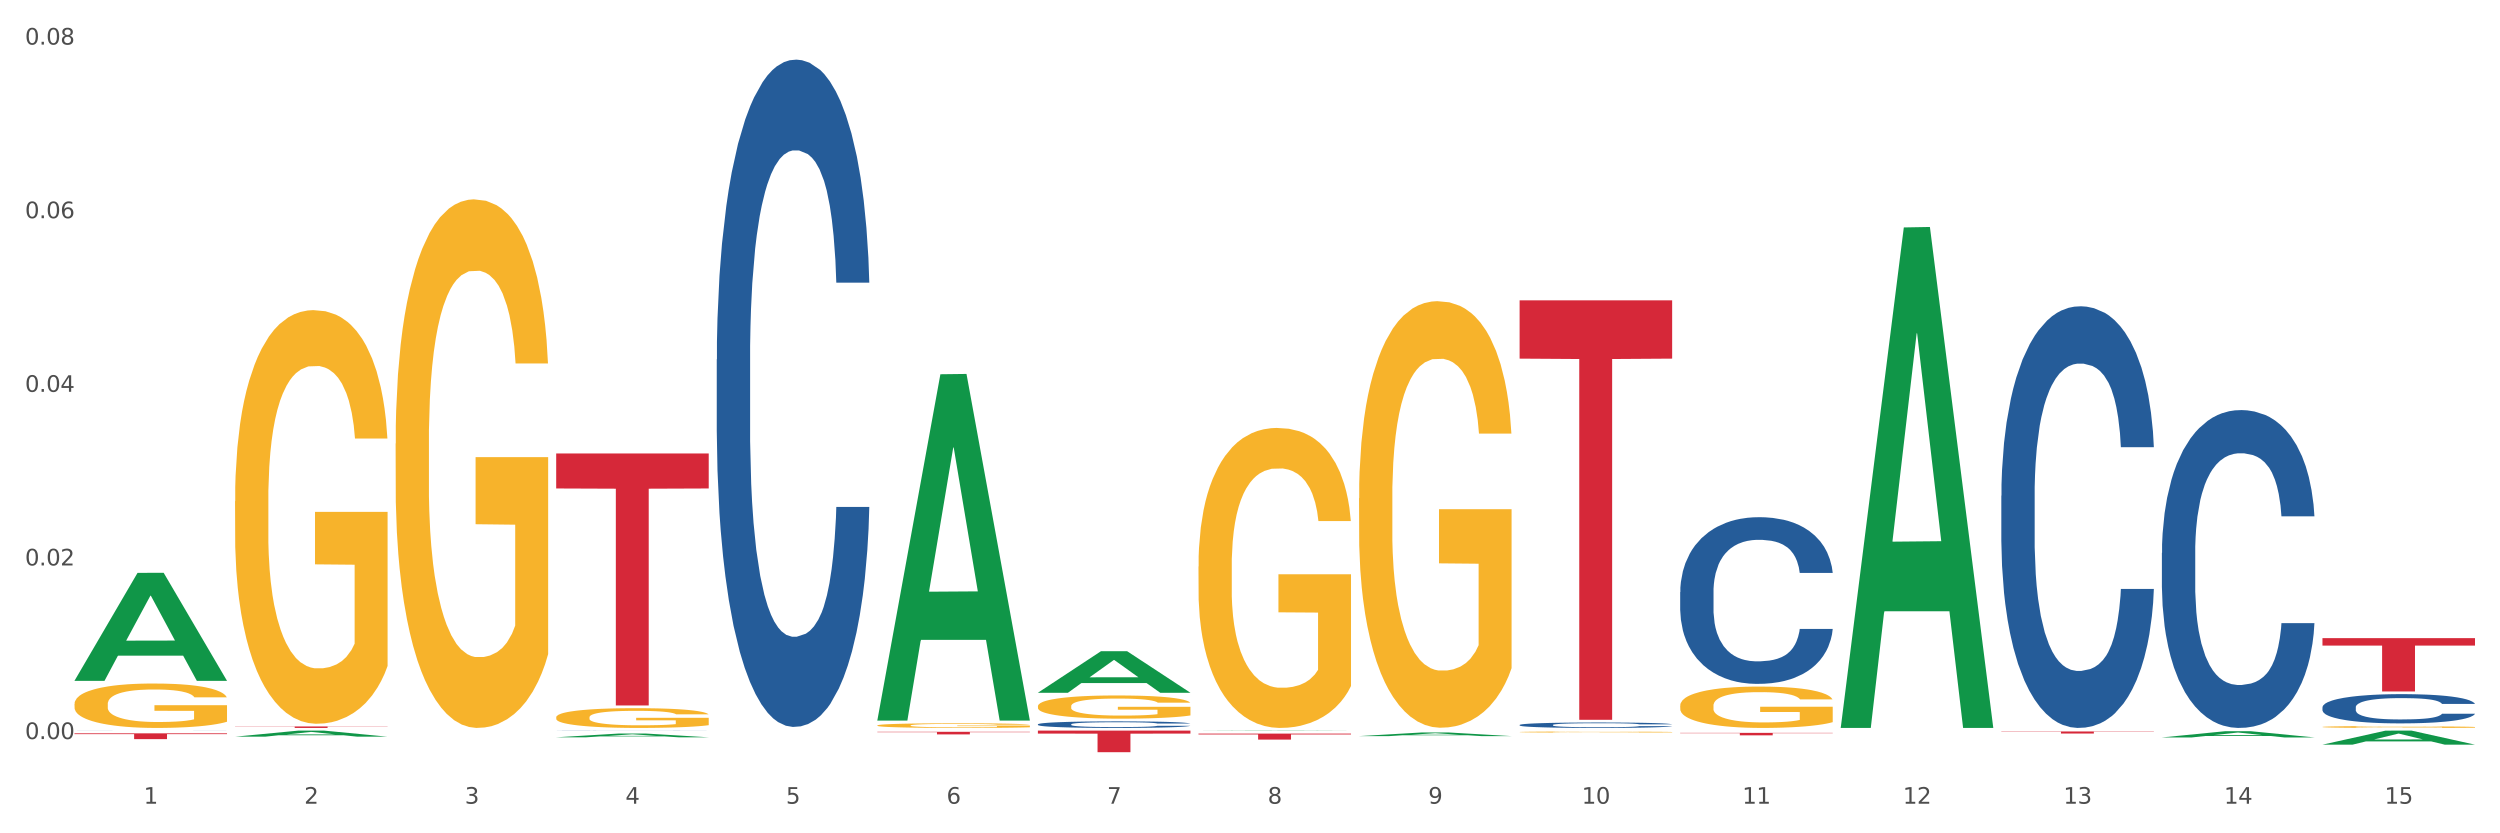 <?xml version="1.0" encoding="utf-8" standalone="no"?>
<!DOCTYPE svg PUBLIC "-//W3C//DTD SVG 1.1//EN"
  "http://www.w3.org/Graphics/SVG/1.1/DTD/svg11.dtd">
<svg xmlns:xlink="http://www.w3.org/1999/xlink" width="1080pt" height="360pt" viewBox="0 0 1080 360" xmlns="http://www.w3.org/2000/svg" version="1.1">
 <rect x="0" y="0" width="1080" height="360" fill="#333333" stroke="none"/>
 <defs>
  <style type="text/css">*{stroke-linejoin: round; stroke-linecap: butt}</style>
 </defs>
 <g id="figure_1">
  <g id="patch_1">
   <path d="M 0 360 
L 1080 360 
L 1080 0 
L 0 0 
z
" style="fill: #ffffff; stroke: #ffffff; stroke-linejoin: miter"/>
  </g>
  <g id="axes_1">
   <g id="matplotlib.axis_1">
    <g id="xtick_1">
     <g id="text_1">
      <!-- 1 -->
      <g style="fill: #4d4d4d" transform="translate(62.07 347.204) scale(0.096 -0.096)">
       <defs>
        <path id="DejaVuSans-31" d="M 794 531 
L 1825 531 
L 1825 4091 
L 703 3866 
L 703 4441 
L 1819 4666 
L 2450 4666 
L 2450 531 
L 3481 531 
L 3481 0 
L 794 0 
L 794 531 
z
" transform="scale(0.016)"/>
       </defs>
       <use xlink:href="#DejaVuSans-31"/>
      </g>
     </g>
    </g>
    <g id="xtick_2">
     <g id="text_2">
      <!-- 2 -->
      <g style="fill: #4d4d4d" transform="translate(131.436 347.204) scale(0.096 -0.096)">
       <defs>
        <path id="DejaVuSans-32" d="M 1228 531 
L 3431 531 
L 3431 0 
L 469 0 
L 469 531 
Q 828 903 1448 1529 
Q 2069 2156 2228 2338 
Q 2531 2678 2651 2914 
Q 2772 3150 2772 3378 
Q 2772 3750 2511 3984 
Q 2250 4219 1831 4219 
Q 1534 4219 1204 4116 
Q 875 4013 500 3803 
L 500 4441 
Q 881 4594 1212 4672 
Q 1544 4750 1819 4750 
Q 2544 4750 2975 4387 
Q 3406 4025 3406 3419 
Q 3406 3131 3298 2873 
Q 3191 2616 2906 2266 
Q 2828 2175 2409 1742 
Q 1991 1309 1228 531 
z
" transform="scale(0.016)"/>
       </defs>
       <use xlink:href="#DejaVuSans-32"/>
      </g>
     </g>
    </g>
    <g id="xtick_3">
     <g id="text_3">
      <!-- 3 -->
      <g style="fill: #4d4d4d" transform="translate(200.802 347.204) scale(0.096 -0.096)">
       <defs>
        <path id="DejaVuSans-33" d="M 2597 2516 
Q 3050 2419 3304 2112 
Q 3559 1806 3559 1356 
Q 3559 666 3084 287 
Q 2609 -91 1734 -91 
Q 1441 -91 1130 -33 
Q 819 25 488 141 
L 488 750 
Q 750 597 1062 519 
Q 1375 441 1716 441 
Q 2309 441 2620 675 
Q 2931 909 2931 1356 
Q 2931 1769 2642 2001 
Q 2353 2234 1838 2234 
L 1294 2234 
L 1294 2753 
L 1863 2753 
Q 2328 2753 2575 2939 
Q 2822 3125 2822 3475 
Q 2822 3834 2567 4026 
Q 2313 4219 1838 4219 
Q 1578 4219 1281 4162 
Q 984 4106 628 3988 
L 628 4550 
Q 988 4650 1302 4700 
Q 1616 4750 1894 4750 
Q 2613 4750 3031 4423 
Q 3450 4097 3450 3541 
Q 3450 3153 3228 2886 
Q 3006 2619 2597 2516 
z
" transform="scale(0.016)"/>
       </defs>
       <use xlink:href="#DejaVuSans-33"/>
      </g>
     </g>
    </g>
    <g id="xtick_4">
     <g id="text_4">
      <!-- 4 -->
      <g style="fill: #4d4d4d" transform="translate(270.169 347.204) scale(0.096 -0.096)">
       <defs>
        <path id="DejaVuSans-34" d="M 2419 4116 
L 825 1625 
L 2419 1625 
L 2419 4116 
z
M 2253 4666 
L 3047 4666 
L 3047 1625 
L 3713 1625 
L 3713 1100 
L 3047 1100 
L 3047 0 
L 2419 0 
L 2419 1100 
L 313 1100 
L 313 1709 
L 2253 4666 
z
" transform="scale(0.016)"/>
       </defs>
       <use xlink:href="#DejaVuSans-34"/>
      </g>
     </g>
    </g>
    <g id="xtick_5">
     <g id="text_5">
      <!-- 5 -->
      <g style="fill: #4d4d4d" transform="translate(339.535 347.204) scale(0.096 -0.096)">
       <defs>
        <path id="DejaVuSans-35" d="M 691 4666 
L 3169 4666 
L 3169 4134 
L 1269 4134 
L 1269 2991 
Q 1406 3038 1543 3061 
Q 1681 3084 1819 3084 
Q 2600 3084 3056 2656 
Q 3513 2228 3513 1497 
Q 3513 744 3044 326 
Q 2575 -91 1722 -91 
Q 1428 -91 1123 -41 
Q 819 9 494 109 
L 494 744 
Q 775 591 1075 516 
Q 1375 441 1709 441 
Q 2250 441 2565 725 
Q 2881 1009 2881 1497 
Q 2881 1984 2565 2268 
Q 2250 2553 1709 2553 
Q 1456 2553 1204 2497 
Q 953 2441 691 2322 
L 691 4666 
z
" transform="scale(0.016)"/>
       </defs>
       <use xlink:href="#DejaVuSans-35"/>
      </g>
     </g>
    </g>
    <g id="xtick_6">
     <g id="text_6">
      <!-- 6 -->
      <g style="fill: #4d4d4d" transform="translate(408.901 347.204) scale(0.096 -0.096)">
       <defs>
        <path id="DejaVuSans-36" d="M 2113 2584 
Q 1688 2584 1439 2293 
Q 1191 2003 1191 1497 
Q 1191 994 1439 701 
Q 1688 409 2113 409 
Q 2538 409 2786 701 
Q 3034 994 3034 1497 
Q 3034 2003 2786 2293 
Q 2538 2584 2113 2584 
z
M 3366 4563 
L 3366 3988 
Q 3128 4100 2886 4159 
Q 2644 4219 2406 4219 
Q 1781 4219 1451 3797 
Q 1122 3375 1075 2522 
Q 1259 2794 1537 2939 
Q 1816 3084 2150 3084 
Q 2853 3084 3261 2657 
Q 3669 2231 3669 1497 
Q 3669 778 3244 343 
Q 2819 -91 2113 -91 
Q 1303 -91 875 529 
Q 447 1150 447 2328 
Q 447 3434 972 4092 
Q 1497 4750 2381 4750 
Q 2619 4750 2861 4703 
Q 3103 4656 3366 4563 
z
" transform="scale(0.016)"/>
       </defs>
       <use xlink:href="#DejaVuSans-36"/>
      </g>
     </g>
    </g>
    <g id="xtick_7">
     <g id="text_7">
      <!-- 7 -->
      <g style="fill: #4d4d4d" transform="translate(478.267 347.204) scale(0.096 -0.096)">
       <defs>
        <path id="DejaVuSans-37" d="M 525 4666 
L 3525 4666 
L 3525 4397 
L 1831 0 
L 1172 0 
L 2766 4134 
L 525 4134 
L 525 4666 
z
" transform="scale(0.016)"/>
       </defs>
       <use xlink:href="#DejaVuSans-37"/>
      </g>
     </g>
    </g>
    <g id="xtick_8">
     <g id="text_8">
      <!-- 8 -->
      <g style="fill: #4d4d4d" transform="translate(547.634 347.204) scale(0.096 -0.096)">
       <defs>
        <path id="DejaVuSans-38" d="M 2034 2216 
Q 1584 2216 1326 1975 
Q 1069 1734 1069 1313 
Q 1069 891 1326 650 
Q 1584 409 2034 409 
Q 2484 409 2743 651 
Q 3003 894 3003 1313 
Q 3003 1734 2745 1975 
Q 2488 2216 2034 2216 
z
M 1403 2484 
Q 997 2584 770 2862 
Q 544 3141 544 3541 
Q 544 4100 942 4425 
Q 1341 4750 2034 4750 
Q 2731 4750 3128 4425 
Q 3525 4100 3525 3541 
Q 3525 3141 3298 2862 
Q 3072 2584 2669 2484 
Q 3125 2378 3379 2068 
Q 3634 1759 3634 1313 
Q 3634 634 3220 271 
Q 2806 -91 2034 -91 
Q 1263 -91 848 271 
Q 434 634 434 1313 
Q 434 1759 690 2068 
Q 947 2378 1403 2484 
z
M 1172 3481 
Q 1172 3119 1398 2916 
Q 1625 2713 2034 2713 
Q 2441 2713 2670 2916 
Q 2900 3119 2900 3481 
Q 2900 3844 2670 4047 
Q 2441 4250 2034 4250 
Q 1625 4250 1398 4047 
Q 1172 3844 1172 3481 
z
" transform="scale(0.016)"/>
       </defs>
       <use xlink:href="#DejaVuSans-38"/>
      </g>
     </g>
    </g>
    <g id="xtick_9">
     <g id="text_9">
      <!-- 9 -->
      <g style="fill: #4d4d4d" transform="translate(617 347.204) scale(0.096 -0.096)">
       <defs>
        <path id="DejaVuSans-39" d="M 703 97 
L 703 672 
Q 941 559 1184 500 
Q 1428 441 1663 441 
Q 2288 441 2617 861 
Q 2947 1281 2994 2138 
Q 2813 1869 2534 1725 
Q 2256 1581 1919 1581 
Q 1219 1581 811 2004 
Q 403 2428 403 3163 
Q 403 3881 828 4315 
Q 1253 4750 1959 4750 
Q 2769 4750 3195 4129 
Q 3622 3509 3622 2328 
Q 3622 1225 3098 567 
Q 2575 -91 1691 -91 
Q 1453 -91 1209 -44 
Q 966 3 703 97 
z
M 1959 2075 
Q 2384 2075 2632 2365 
Q 2881 2656 2881 3163 
Q 2881 3666 2632 3958 
Q 2384 4250 1959 4250 
Q 1534 4250 1286 3958 
Q 1038 3666 1038 3163 
Q 1038 2656 1286 2365 
Q 1534 2075 1959 2075 
z
" transform="scale(0.016)"/>
       </defs>
       <use xlink:href="#DejaVuSans-39"/>
      </g>
     </g>
    </g>
    <g id="xtick_10">
     <g id="text_10">
      <!-- 10 -->
      <g style="fill: #4d4d4d" transform="translate(683.312 347.204) scale(0.096 -0.096)">
       <defs>
        <path id="DejaVuSans-30" d="M 2034 4250 
Q 1547 4250 1301 3770 
Q 1056 3291 1056 2328 
Q 1056 1369 1301 889 
Q 1547 409 2034 409 
Q 2525 409 2770 889 
Q 3016 1369 3016 2328 
Q 3016 3291 2770 3770 
Q 2525 4250 2034 4250 
z
M 2034 4750 
Q 2819 4750 3233 4129 
Q 3647 3509 3647 2328 
Q 3647 1150 3233 529 
Q 2819 -91 2034 -91 
Q 1250 -91 836 529 
Q 422 1150 422 2328 
Q 422 3509 836 4129 
Q 1250 4750 2034 4750 
z
" transform="scale(0.016)"/>
       </defs>
       <use xlink:href="#DejaVuSans-31"/>
       <use xlink:href="#DejaVuSans-30" transform="translate(63.623 0)"/>
      </g>
     </g>
    </g>
    <g id="xtick_11">
     <g id="text_11">
      <!-- 11 -->
      <g style="fill: #4d4d4d" transform="translate(752.678 347.204) scale(0.096 -0.096)">
       <use xlink:href="#DejaVuSans-31"/>
       <use xlink:href="#DejaVuSans-31" transform="translate(63.623 0)"/>
      </g>
     </g>
    </g>
    <g id="xtick_12">
     <g id="text_12">
      <!-- 12 -->
      <g style="fill: #4d4d4d" transform="translate(822.044 347.204) scale(0.096 -0.096)">
       <use xlink:href="#DejaVuSans-31"/>
       <use xlink:href="#DejaVuSans-32" transform="translate(63.623 0)"/>
      </g>
     </g>
    </g>
    <g id="xtick_13">
     <g id="text_13">
      <!-- 13 -->
      <g style="fill: #4d4d4d" transform="translate(891.411 347.204) scale(0.096 -0.096)">
       <use xlink:href="#DejaVuSans-31"/>
       <use xlink:href="#DejaVuSans-33" transform="translate(63.623 0)"/>
      </g>
     </g>
    </g>
    <g id="xtick_14">
     <g id="text_14">
      <!-- 14 -->
      <g style="fill: #4d4d4d" transform="translate(960.777 347.204) scale(0.096 -0.096)">
       <use xlink:href="#DejaVuSans-31"/>
       <use xlink:href="#DejaVuSans-34" transform="translate(63.623 0)"/>
      </g>
     </g>
    </g>
    <g id="xtick_15">
     <g id="text_15">
      <!-- 15 -->
      <g style="fill: #4d4d4d" transform="translate(1030.143 347.204) scale(0.096 -0.096)">
       <use xlink:href="#DejaVuSans-31"/>
       <use xlink:href="#DejaVuSans-35" transform="translate(63.623 0)"/>
      </g>
     </g>
    </g>
    <g id="xtick_16"/>
    <g id="xtick_17"/>
    <g id="xtick_18"/>
    <g id="xtick_19"/>
    <g id="xtick_20"/>
    <g id="xtick_21"/>
    <g id="xtick_22"/>
    <g id="xtick_23"/>
    <g id="xtick_24"/>
    <g id="xtick_25"/>
    <g id="xtick_26"/>
    <g id="xtick_27"/>
    <g id="xtick_28"/>
    <g id="xtick_29"/>
   </g>
   <g id="matplotlib.axis_2">
    <g id="ytick_1">
     <g id="text_16">
      <!-- 0.00 -->
      <g style="fill: #4d4d4d" transform="translate(10.8 319.276) scale(0.096 -0.096)">
       <defs>
        <path id="DejaVuSans-2e" d="M 684 794 
L 1344 794 
L 1344 0 
L 684 0 
L 684 794 
z
" transform="scale(0.016)"/>
       </defs>
       <use xlink:href="#DejaVuSans-30"/>
       <use xlink:href="#DejaVuSans-2e" transform="translate(63.623 0)"/>
       <use xlink:href="#DejaVuSans-30" transform="translate(95.41 0)"/>
       <use xlink:href="#DejaVuSans-30" transform="translate(159.033 0)"/>
      </g>
     </g>
    </g>
    <g id="ytick_2">
     <g id="text_17">
      <!-- 0.02 -->
      <g style="fill: #4d4d4d" transform="translate(10.8 244.274) scale(0.096 -0.096)">
       <use xlink:href="#DejaVuSans-30"/>
       <use xlink:href="#DejaVuSans-2e" transform="translate(63.623 0)"/>
       <use xlink:href="#DejaVuSans-30" transform="translate(95.41 0)"/>
       <use xlink:href="#DejaVuSans-32" transform="translate(159.033 0)"/>
      </g>
     </g>
    </g>
    <g id="ytick_3">
     <g id="text_18">
      <!-- 0.04 -->
      <g style="fill: #4d4d4d" transform="translate(10.8 169.272) scale(0.096 -0.096)">
       <use xlink:href="#DejaVuSans-30"/>
       <use xlink:href="#DejaVuSans-2e" transform="translate(63.623 0)"/>
       <use xlink:href="#DejaVuSans-30" transform="translate(95.41 0)"/>
       <use xlink:href="#DejaVuSans-34" transform="translate(159.033 0)"/>
      </g>
     </g>
    </g>
    <g id="ytick_4">
     <g id="text_19">
      <!-- 0.06 -->
      <g style="fill: #4d4d4d" transform="translate(10.8 94.269) scale(0.096 -0.096)">
       <use xlink:href="#DejaVuSans-30"/>
       <use xlink:href="#DejaVuSans-2e" transform="translate(63.623 0)"/>
       <use xlink:href="#DejaVuSans-30" transform="translate(95.41 0)"/>
       <use xlink:href="#DejaVuSans-36" transform="translate(159.033 0)"/>
      </g>
     </g>
    </g>
    <g id="ytick_5">
     <g id="text_20">
      <!-- 0.08 -->
      <g style="fill: #4d4d4d" transform="translate(10.8 19.267) scale(0.096 -0.096)">
       <use xlink:href="#DejaVuSans-30"/>
       <use xlink:href="#DejaVuSans-2e" transform="translate(63.623 0)"/>
       <use xlink:href="#DejaVuSans-30" transform="translate(95.41 0)"/>
       <use xlink:href="#DejaVuSans-38" transform="translate(159.033 0)"/>
      </g>
     </g>
    </g>
    <g id="ytick_6"/>
    <g id="ytick_7"/>
    <g id="ytick_8"/>
    <g id="ytick_9"/>
   </g>
   <g id="PolyCollection_1">
    <path d="M 32.175 294.033 
L 32.243 293.989 
L 59.417 247.48 
L 70.695 247.436 
L 98.073 294.121 
L 85.029 294.121 
L 79.119 283.25 
L 51.061 283.25 
L 50.857 283.425 
L 45.151 294.121 
L 32.175 294.121 
L 32.175 294.033 
L 54.594 276.762 
L 75.586 276.718 
L 65.192 257.387 
L 65.056 257.299 
L 64.92 257.431 
L 54.526 276.718 
L 54.594 276.762 
L 32.175 294.033 
z
" clip-path="url(#p61df6b6a49)" style="fill: #109648"/>
    <path d="M 725.837 316.587 
L 791.735 316.587 
L 791.735 316.738 
L 765.813 316.74 
L 765.813 317.674 
L 751.603 317.674 
L 751.603 316.74 
L 725.837 316.738 
L 725.837 316.589 
L 725.837 316.587 
z
" clip-path="url(#p61df6b6a49)" style="fill: #d62839"/>
    <path d="M 656.471 129.745 
L 722.369 129.745 
L 722.369 154.928 
L 696.447 155.098 
L 696.447 310.957 
L 682.237 310.957 
L 682.237 155.098 
L 656.471 154.928 
L 656.471 129.915 
L 656.471 129.745 
z
" clip-path="url(#p61df6b6a49)" style="fill: #d62839"/>
    <path d="M 517.739 316.919 
L 583.636 316.919 
L 583.636 317.28 
L 557.715 317.283 
L 557.715 319.522 
L 543.504 319.522 
L 543.504 317.283 
L 517.739 317.28 
L 517.739 316.921 
L 517.739 316.919 
z
" clip-path="url(#p61df6b6a49)" style="fill: #d62839"/>
    <path d="M 448.372 315.629 
L 514.27 315.629 
L 514.27 316.924 
L 488.348 316.933 
L 488.348 324.95 
L 474.138 324.95 
L 474.138 316.933 
L 448.372 316.924 
L 448.372 315.638 
L 448.372 315.629 
z
" clip-path="url(#p61df6b6a49)" style="fill: #d62839"/>
    <path d="M 379.006 316.143 
L 444.904 316.143 
L 444.904 316.297 
L 418.982 316.298 
L 418.982 317.254 
L 404.772 317.254 
L 404.772 316.298 
L 379.006 316.297 
L 379.006 316.144 
L 379.006 316.143 
z
" clip-path="url(#p61df6b6a49)" style="fill: #d62839"/>
    <path d="M 240.274 195.888 
L 306.172 195.888 
L 306.172 211.019 
L 280.25 211.122 
L 280.25 304.775 
L 266.039 304.775 
L 266.039 211.122 
L 240.274 211.019 
L 240.274 195.99 
L 240.274 195.888 
z
" clip-path="url(#p61df6b6a49)" style="fill: #d62839"/>
    <path d="M 101.541 313.826 
L 167.439 313.826 
L 167.439 313.916 
L 141.517 313.916 
L 141.517 314.47 
L 127.307 314.47 
L 127.307 313.916 
L 101.541 313.916 
L 101.541 313.827 
L 101.541 313.826 
z
" clip-path="url(#p61df6b6a49)" style="fill: #d62839"/>
    <path d="M 32.175 316.805 
L 98.073 316.805 
L 98.073 317.151 
L 72.151 317.153 
L 72.151 319.293 
L 57.941 319.293 
L 57.941 317.153 
L 32.175 317.151 
L 32.175 316.807 
L 32.175 316.805 
z
" clip-path="url(#p61df6b6a49)" style="fill: #d62839"/>
    <path d="M 240.274 315.667 
L 240.352 315.667 
L 240.352 315.665 
L 240.585 315.662 
L 241.442 315.656 
L 242.533 315.652 
L 244.402 315.648 
L 245.415 315.646 
L 246.739 315.643 
L 249.465 315.64 
L 252.581 315.637 
L 254.762 315.635 
L 256.398 315.634 
L 260.059 315.632 
L 262.162 315.631 
L 264.343 315.63 
L 266.212 315.63 
L 269.328 315.629 
L 271.821 315.629 
L 274.703 315.629 
L 277.117 315.629 
L 280.311 315.63 
L 284.985 315.63 
L 286.776 315.631 
L 289.191 315.632 
L 291.683 315.633 
L 293.709 315.634 
L 296.045 315.636 
L 298.46 315.638 
L 300.797 315.641 
L 302.433 315.644 
L 303.757 315.647 
L 304.925 315.65 
L 305.782 315.654 
L 306.172 315.657 
L 291.917 315.657 
L 291.528 315.654 
L 290.749 315.651 
L 289.97 315.649 
L 289.113 315.648 
L 287.789 315.646 
L 286.62 315.644 
L 284.673 315.643 
L 282.881 315.642 
L 281.401 315.642 
L 279.61 315.641 
L 275.793 315.641 
L 273.067 315.641 
L 271.353 315.641 
L 269.25 315.641 
L 267.458 315.642 
L 265.355 315.643 
L 263.72 315.644 
L 262.084 315.645 
L 261.149 315.646 
L 259.747 315.648 
L 258.812 315.649 
L 257.566 315.651 
L 256.865 315.653 
L 255.619 315.657 
L 255.073 315.661 
L 254.84 315.663 
L 254.684 315.665 
L 254.684 315.677 
L 255.151 315.683 
L 255.541 315.685 
L 256.164 315.687 
L 257.332 315.691 
L 259.046 315.694 
L 260.838 315.697 
L 262.318 315.698 
L 263.72 315.699 
L 265.122 315.7 
L 266.835 315.701 
L 268.237 315.701 
L 270.341 315.702 
L 272.833 315.702 
L 274.78 315.702 
L 278.753 315.701 
L 280.545 315.701 
L 282.258 315.701 
L 284.128 315.7 
L 285.608 315.699 
L 286.465 315.698 
L 287.867 315.697 
L 288.957 315.695 
L 289.892 315.693 
L 290.515 315.692 
L 291.216 315.689 
L 291.761 315.687 
L 291.917 315.685 
L 306.172 315.685 
L 305.86 315.688 
L 305.315 315.691 
L 304.224 315.695 
L 303.367 315.697 
L 302.043 315.699 
L 300.641 315.701 
L 298.694 315.704 
L 296.902 315.705 
L 295.033 315.707 
L 293.008 315.708 
L 289.347 315.71 
L 288.022 315.711 
L 285.218 315.712 
L 283.037 315.712 
L 279.844 315.713 
L 276.572 315.713 
L 273.145 315.713 
L 270.107 315.713 
L 266.757 315.713 
L 264.654 315.712 
L 262.318 315.711 
L 259.591 315.71 
L 257.021 315.709 
L 254.606 315.708 
L 252.347 315.706 
L 250.244 315.704 
L 247.518 315.7 
L 245.493 315.697 
L 244.013 315.694 
L 243 315.692 
L 241.987 315.688 
L 241.442 315.686 
L 240.585 315.681 
L 240.274 315.676 
L 240.274 315.667 
z
" clip-path="url(#p61df6b6a49)" style="fill: #255c99"/>
    <path d="M 1003.302 314.036 
L 1003.38 314.035 
L 1003.38 314.008 
L 1003.535 313.986 
L 1004.314 313.93 
L 1005.481 313.885 
L 1006.336 313.86 
L 1007.192 313.84 
L 1008.204 313.82 
L 1009.448 313.8 
L 1011.705 313.77 
L 1013.105 313.754 
L 1014.817 313.738 
L 1017.929 313.714 
L 1020.185 313.701 
L 1022.519 313.69 
L 1026.331 313.677 
L 1028.821 313.671 
L 1031.466 313.666 
L 1034.656 313.664 
L 1037.068 313.663 
L 1042.358 313.665 
L 1046.871 313.672 
L 1049.049 313.677 
L 1051.85 313.686 
L 1053.328 313.692 
L 1055.74 313.703 
L 1058.23 313.719 
L 1059.942 313.732 
L 1062.509 313.757 
L 1064.454 313.782 
L 1066.244 313.813 
L 1067.177 313.834 
L 1067.877 313.854 
L 1068.5 313.877 
L 1069.122 313.913 
L 1055.118 313.913 
L 1054.573 313.888 
L 1053.717 313.863 
L 1052.473 313.84 
L 1051.383 313.825 
L 1049.516 313.806 
L 1047.805 313.795 
L 1046.015 313.786 
L 1043.837 313.778 
L 1042.125 313.775 
L 1039.713 313.772 
L 1034.967 313.773 
L 1031.777 313.778 
L 1029.599 313.786 
L 1028.199 313.792 
L 1026.954 313.8 
L 1025.553 313.81 
L 1023.919 313.826 
L 1022.752 313.84 
L 1021.585 313.857 
L 1020.652 313.875 
L 1019.796 313.896 
L 1019.096 313.918 
L 1018.551 313.941 
L 1018.084 313.969 
L 1017.695 314.015 
L 1017.695 314.116 
L 1017.851 314.139 
L 1018.24 314.169 
L 1018.707 314.192 
L 1019.485 314.219 
L 1020.185 314.238 
L 1021.508 314.264 
L 1022.986 314.286 
L 1024.153 314.3 
L 1025.32 314.312 
L 1027.343 314.328 
L 1029.599 314.341 
L 1031.544 314.35 
L 1034.189 314.357 
L 1035.979 314.36 
L 1037.535 314.361 
L 1041.347 314.361 
L 1044.07 314.359 
L 1047.104 314.354 
L 1049.438 314.347 
L 1051.383 314.339 
L 1053.562 314.326 
L 1054.962 314.313 
L 1054.962 314.159 
L 1037.846 314.159 
L 1037.846 314.056 
L 1069.2 314.056 
L 1069.2 314.357 
L 1067.877 314.372 
L 1066.399 314.386 
L 1064.843 314.399 
L 1062.509 314.414 
L 1059.708 314.429 
L 1057.219 314.439 
L 1054.573 314.448 
L 1051.461 314.456 
L 1047.416 314.464 
L 1044.926 314.467 
L 1041.814 314.469 
L 1038.157 314.47 
L 1034.967 314.468 
L 1031.855 314.465 
L 1028.588 314.458 
L 1025.398 314.448 
L 1022.986 314.439 
L 1020.574 314.427 
L 1018.007 314.411 
L 1015.984 314.397 
L 1014.428 314.383 
L 1012.716 314.367 
L 1010.849 314.344 
L 1009.448 314.325 
L 1008.204 314.304 
L 1006.881 314.277 
L 1005.947 314.255 
L 1005.014 314.226 
L 1004.469 314.204 
L 1003.847 314.171 
L 1003.38 314.125 
L 1003.302 314.036 
z
" clip-path="url(#p61df6b6a49)" style="fill: #f7b32b"/>
    <path d="M 725.837 304.857 
L 725.915 304.841 
L 725.915 304.254 
L 726.071 303.748 
L 726.849 302.524 
L 728.016 301.512 
L 728.871 300.973 
L 729.727 300.533 
L 730.739 300.092 
L 731.984 299.635 
L 734.24 298.966 
L 735.64 298.623 
L 737.352 298.264 
L 740.464 297.742 
L 742.72 297.448 
L 745.054 297.203 
L 748.866 296.91 
L 751.356 296.779 
L 754.001 296.681 
L 757.191 296.616 
L 759.603 296.6 
L 764.894 296.649 
L 769.406 296.795 
L 771.585 296.91 
L 774.385 297.106 
L 775.864 297.236 
L 778.275 297.497 
L 780.765 297.84 
L 782.477 298.134 
L 785.044 298.689 
L 786.989 299.243 
L 788.779 299.929 
L 789.712 300.402 
L 790.412 300.843 
L 791.035 301.349 
L 791.657 302.148 
L 777.653 302.148 
L 777.108 301.577 
L 776.253 301.039 
L 775.008 300.516 
L 773.919 300.19 
L 772.051 299.782 
L 770.34 299.521 
L 768.55 299.325 
L 766.372 299.162 
L 764.66 299.08 
L 762.248 299.015 
L 757.502 299.031 
L 754.313 299.162 
L 752.134 299.325 
L 750.734 299.472 
L 749.489 299.635 
L 748.088 299.864 
L 746.455 300.206 
L 745.288 300.516 
L 744.121 300.908 
L 743.187 301.3 
L 742.331 301.757 
L 741.631 302.246 
L 741.086 302.752 
L 740.62 303.372 
L 740.23 304.4 
L 740.23 306.636 
L 740.386 307.142 
L 740.775 307.811 
L 741.242 308.317 
L 742.02 308.921 
L 742.72 309.329 
L 744.043 309.916 
L 745.521 310.406 
L 746.688 310.716 
L 747.855 310.977 
L 749.878 311.336 
L 752.134 311.63 
L 754.079 311.81 
L 756.724 311.973 
L 758.514 312.038 
L 760.07 312.071 
L 763.882 312.071 
L 766.605 312.022 
L 769.639 311.907 
L 771.974 311.761 
L 773.919 311.581 
L 776.097 311.287 
L 777.497 311.01 
L 777.497 307.599 
L 760.381 307.583 
L 760.381 305.314 
L 791.735 305.314 
L 791.735 311.973 
L 790.412 312.315 
L 788.934 312.626 
L 787.378 312.903 
L 785.044 313.246 
L 782.243 313.572 
L 779.754 313.801 
L 777.108 313.996 
L 773.996 314.176 
L 769.951 314.339 
L 767.461 314.404 
L 764.349 314.453 
L 760.692 314.47 
L 757.502 314.437 
L 754.39 314.355 
L 751.123 314.209 
L 747.933 313.996 
L 745.521 313.784 
L 743.109 313.523 
L 740.542 313.18 
L 738.519 312.854 
L 736.963 312.56 
L 735.251 312.185 
L 733.384 311.695 
L 731.984 311.255 
L 730.739 310.798 
L 729.416 310.21 
L 728.482 309.704 
L 727.549 309.068 
L 727.004 308.595 
L 726.382 307.86 
L 725.915 306.832 
L 725.837 304.857 
z
" clip-path="url(#p61df6b6a49)" style="fill: #f7b32b"/>
    <path d="M 656.471 316.235 
L 656.549 316.235 
L 656.549 316.22 
L 656.704 316.207 
L 657.482 316.175 
L 658.649 316.149 
L 659.505 316.136 
L 660.361 316.124 
L 661.372 316.113 
L 662.617 316.101 
L 664.874 316.084 
L 666.274 316.075 
L 667.986 316.066 
L 671.098 316.053 
L 673.354 316.045 
L 675.688 316.039 
L 679.5 316.031 
L 681.99 316.028 
L 684.635 316.025 
L 687.825 316.024 
L 690.237 316.023 
L 695.527 316.025 
L 700.04 316.028 
L 702.218 316.031 
L 705.019 316.036 
L 706.497 316.04 
L 708.909 316.046 
L 711.399 316.055 
L 713.111 316.063 
L 715.678 316.077 
L 717.623 316.091 
L 719.412 316.109 
L 720.346 316.121 
L 721.046 316.132 
L 721.669 316.145 
L 722.291 316.166 
L 708.287 316.166 
L 707.742 316.151 
L 706.886 316.137 
L 705.642 316.124 
L 704.552 316.116 
L 702.685 316.105 
L 700.973 316.098 
L 699.184 316.093 
L 697.006 316.089 
L 695.294 316.087 
L 692.882 316.085 
L 688.136 316.086 
L 684.946 316.089 
L 682.768 316.093 
L 681.367 316.097 
L 680.123 316.101 
L 678.722 316.107 
L 677.088 316.116 
L 675.921 316.124 
L 674.754 316.134 
L 673.821 316.144 
L 672.965 316.156 
L 672.265 316.168 
L 671.72 316.181 
L 671.253 316.197 
L 670.864 316.224 
L 670.864 316.281 
L 671.02 316.294 
L 671.409 316.311 
L 671.876 316.324 
L 672.654 316.34 
L 673.354 316.35 
L 674.677 316.365 
L 676.155 316.378 
L 677.322 316.386 
L 678.489 316.393 
L 680.512 316.402 
L 682.768 316.409 
L 684.713 316.414 
L 687.358 316.418 
L 689.148 316.42 
L 690.704 316.421 
L 694.516 316.421 
L 697.239 316.419 
L 700.273 316.416 
L 702.607 316.413 
L 704.552 316.408 
L 706.731 316.401 
L 708.131 316.393 
L 708.131 316.306 
L 691.015 316.305 
L 691.015 316.247 
L 722.369 316.247 
L 722.369 316.418 
L 721.046 316.427 
L 719.568 316.435 
L 718.012 316.442 
L 715.678 316.451 
L 712.877 316.459 
L 710.387 316.465 
L 707.742 316.47 
L 704.63 316.475 
L 700.584 316.479 
L 698.095 316.481 
L 694.983 316.482 
L 691.326 316.482 
L 688.136 316.481 
L 685.024 316.479 
L 681.756 316.476 
L 678.567 316.47 
L 676.155 316.465 
L 673.743 316.458 
L 671.175 316.449 
L 669.153 316.441 
L 667.597 316.433 
L 665.885 316.424 
L 664.018 316.411 
L 662.617 316.4 
L 661.372 316.388 
L 660.05 316.373 
L 659.116 316.36 
L 658.183 316.344 
L 657.638 316.331 
L 657.016 316.313 
L 656.549 316.286 
L 656.471 316.235 
z
" clip-path="url(#p61df6b6a49)" style="fill: #f7b32b"/>
    <path d="M 587.105 215.258 
L 587.183 215.09 
L 587.183 209.031 
L 587.338 203.814 
L 588.116 191.192 
L 589.283 180.757 
L 590.139 175.203 
L 590.995 170.659 
L 592.006 166.115 
L 593.251 161.403 
L 595.507 154.503 
L 596.908 150.969 
L 598.619 147.266 
L 601.731 141.881 
L 603.988 138.851 
L 606.322 136.327 
L 610.134 133.298 
L 612.624 131.951 
L 615.269 130.941 
L 618.459 130.268 
L 620.871 130.1 
L 626.161 130.605 
L 630.674 132.119 
L 632.852 133.298 
L 635.653 135.317 
L 637.131 136.663 
L 639.543 139.356 
L 642.033 142.89 
L 643.744 145.92 
L 646.312 151.642 
L 648.257 157.364 
L 650.046 164.432 
L 650.98 169.313 
L 651.68 173.857 
L 652.302 179.074 
L 652.925 187.321 
L 638.921 187.321 
L 638.376 181.43 
L 637.52 175.877 
L 636.275 170.491 
L 635.186 167.125 
L 633.319 162.918 
L 631.607 160.225 
L 629.818 158.205 
L 627.639 156.523 
L 625.928 155.681 
L 623.516 155.008 
L 618.77 155.176 
L 615.58 156.523 
L 613.402 158.205 
L 612.001 159.72 
L 610.756 161.403 
L 609.356 163.759 
L 607.722 167.294 
L 606.555 170.491 
L 605.388 174.53 
L 604.455 178.569 
L 603.599 183.282 
L 602.898 188.331 
L 602.354 193.548 
L 601.887 199.943 
L 601.498 210.546 
L 601.498 233.603 
L 601.654 238.82 
L 602.043 245.72 
L 602.509 250.937 
L 603.287 257.164 
L 603.988 261.372 
L 605.31 267.43 
L 606.789 272.479 
L 607.956 275.677 
L 609.123 278.37 
L 611.145 282.072 
L 613.402 285.101 
L 615.347 286.953 
L 617.992 288.636 
L 619.781 289.309 
L 621.337 289.645 
L 625.15 289.645 
L 627.873 289.141 
L 630.907 287.962 
L 633.241 286.448 
L 635.186 284.597 
L 637.365 281.567 
L 638.765 278.706 
L 638.765 243.532 
L 621.649 243.364 
L 621.649 219.97 
L 653.003 219.97 
L 653.003 288.636 
L 651.68 292.17 
L 650.202 295.368 
L 648.646 298.229 
L 646.312 301.763 
L 643.511 305.129 
L 641.021 307.485 
L 638.376 309.504 
L 635.264 311.356 
L 631.218 313.039 
L 628.729 313.712 
L 625.617 314.217 
L 621.96 314.385 
L 618.77 314.048 
L 615.658 313.207 
L 612.39 311.692 
L 609.2 309.504 
L 606.789 307.317 
L 604.377 304.624 
L 601.809 301.09 
L 599.786 297.724 
L 598.23 294.694 
L 596.519 290.823 
L 594.652 285.775 
L 593.251 281.231 
L 592.006 276.518 
L 590.684 270.46 
L 589.75 265.242 
L 588.816 258.679 
L 588.272 253.798 
L 587.649 246.225 
L 587.183 235.622 
L 587.105 215.258 
z
" clip-path="url(#p61df6b6a49)" style="fill: #f7b32b"/>
    <path d="M 517.739 244.755 
L 517.816 244.636 
L 517.816 240.375 
L 517.972 236.706 
L 518.75 227.829 
L 519.917 220.491 
L 520.773 216.585 
L 521.629 213.389 
L 522.64 210.193 
L 523.885 206.879 
L 526.141 202.026 
L 527.542 199.541 
L 529.253 196.937 
L 532.365 193.149 
L 534.621 191.019 
L 536.956 189.243 
L 540.768 187.113 
L 543.257 186.166 
L 545.903 185.456 
L 549.093 184.982 
L 551.504 184.864 
L 556.795 185.219 
L 561.307 186.284 
L 563.486 187.113 
L 566.287 188.533 
L 567.765 189.48 
L 570.177 191.374 
L 572.666 193.859 
L 574.378 195.99 
L 576.946 200.014 
L 578.891 204.038 
L 580.68 209.009 
L 581.614 212.442 
L 582.314 215.638 
L 582.936 219.307 
L 583.559 225.107 
L 569.554 225.107 
L 569.01 220.964 
L 568.154 217.058 
L 566.909 213.27 
L 565.82 210.903 
L 563.953 207.944 
L 562.241 206.05 
L 560.452 204.63 
L 558.273 203.446 
L 556.562 202.855 
L 554.15 202.381 
L 549.404 202.5 
L 546.214 203.446 
L 544.035 204.63 
L 542.635 205.695 
L 541.39 206.879 
L 539.99 208.536 
L 538.356 211.022 
L 537.189 213.27 
L 536.022 216.111 
L 535.088 218.952 
L 534.232 222.266 
L 533.532 225.817 
L 532.988 229.486 
L 532.521 233.984 
L 532.132 241.441 
L 532.132 257.656 
L 532.287 261.325 
L 532.676 266.178 
L 533.143 269.847 
L 533.921 274.227 
L 534.621 277.186 
L 535.944 281.447 
L 537.422 284.998 
L 538.589 287.247 
L 539.756 289.14 
L 541.779 291.744 
L 544.035 293.875 
L 545.981 295.177 
L 548.626 296.36 
L 550.415 296.834 
L 551.971 297.071 
L 555.784 297.071 
L 558.507 296.715 
L 561.541 295.887 
L 563.875 294.822 
L 565.82 293.52 
L 567.998 291.389 
L 569.399 289.377 
L 569.399 264.639 
L 552.282 264.521 
L 552.282 248.069 
L 583.636 248.069 
L 583.636 296.36 
L 582.314 298.846 
L 580.836 301.095 
L 579.28 303.107 
L 576.946 305.593 
L 574.145 307.96 
L 571.655 309.617 
L 569.01 311.037 
L 565.898 312.339 
L 561.852 313.523 
L 559.362 313.996 
L 556.25 314.351 
L 552.594 314.47 
L 549.404 314.233 
L 546.292 313.641 
L 543.024 312.576 
L 539.834 311.037 
L 537.422 309.498 
L 535.01 307.605 
L 532.443 305.119 
L 530.42 302.752 
L 528.864 300.621 
L 527.153 297.899 
L 525.285 294.348 
L 523.885 291.152 
L 522.64 287.838 
L 521.317 283.577 
L 520.384 279.908 
L 519.45 275.292 
L 518.906 271.86 
L 518.283 266.533 
L 517.816 259.076 
L 517.739 244.755 
z
" clip-path="url(#p61df6b6a49)" style="fill: #f7b32b"/>
    <path d="M 448.372 305.072 
L 448.45 305.063 
L 448.45 304.733 
L 448.606 304.449 
L 449.384 303.761 
L 450.551 303.193 
L 451.407 302.891 
L 452.262 302.644 
L 453.274 302.396 
L 454.519 302.14 
L 456.775 301.764 
L 458.175 301.572 
L 459.887 301.37 
L 462.999 301.077 
L 465.255 300.912 
L 467.589 300.774 
L 471.402 300.609 
L 473.891 300.536 
L 476.536 300.481 
L 479.726 300.445 
L 482.138 300.435 
L 487.429 300.463 
L 491.941 300.545 
L 494.12 300.609 
L 496.92 300.719 
L 498.399 300.793 
L 500.811 300.939 
L 503.3 301.132 
L 505.012 301.297 
L 507.579 301.608 
L 509.524 301.92 
L 511.314 302.305 
L 512.247 302.57 
L 512.948 302.818 
L 513.57 303.102 
L 514.192 303.551 
L 500.188 303.551 
L 499.644 303.23 
L 498.788 302.928 
L 497.543 302.634 
L 496.454 302.451 
L 494.586 302.222 
L 492.875 302.076 
L 491.085 301.966 
L 488.907 301.874 
L 487.195 301.828 
L 484.783 301.791 
L 480.038 301.801 
L 476.848 301.874 
L 474.669 301.966 
L 473.269 302.048 
L 472.024 302.14 
L 470.624 302.268 
L 468.99 302.46 
L 467.823 302.634 
L 466.656 302.854 
L 465.722 303.074 
L 464.866 303.331 
L 464.166 303.606 
L 463.621 303.89 
L 463.155 304.238 
L 462.766 304.815 
L 462.766 306.07 
L 462.921 306.354 
L 463.31 306.73 
L 463.777 307.014 
L 464.555 307.353 
L 465.255 307.582 
L 466.578 307.912 
L 468.056 308.187 
L 469.223 308.361 
L 470.39 308.508 
L 472.413 308.709 
L 474.669 308.874 
L 476.614 308.975 
L 479.26 309.067 
L 481.049 309.103 
L 482.605 309.122 
L 486.417 309.122 
L 489.14 309.094 
L 492.175 309.03 
L 494.509 308.947 
L 496.454 308.847 
L 498.632 308.682 
L 500.033 308.526 
L 500.033 306.611 
L 482.916 306.602 
L 482.916 305.328 
L 514.27 305.328 
L 514.27 309.067 
L 512.948 309.259 
L 511.469 309.433 
L 509.913 309.589 
L 507.579 309.781 
L 504.778 309.964 
L 502.289 310.093 
L 499.644 310.203 
L 496.531 310.304 
L 492.486 310.395 
L 489.996 310.432 
L 486.884 310.459 
L 483.227 310.468 
L 480.038 310.45 
L 476.925 310.404 
L 473.658 310.322 
L 470.468 310.203 
L 468.056 310.084 
L 465.644 309.937 
L 463.077 309.745 
L 461.054 309.561 
L 459.498 309.396 
L 457.786 309.186 
L 455.919 308.911 
L 454.519 308.663 
L 453.274 308.407 
L 451.951 308.077 
L 451.018 307.793 
L 450.084 307.436 
L 449.539 307.17 
L 448.917 306.758 
L 448.45 306.18 
L 448.372 305.072 
z
" clip-path="url(#p61df6b6a49)" style="fill: #f7b32b"/>
    <path d="M 379.006 313.387 
L 379.084 313.385 
L 379.084 313.319 
L 379.24 313.262 
L 380.018 313.124 
L 381.185 313.01 
L 382.04 312.95 
L 382.896 312.9 
L 383.908 312.85 
L 385.152 312.799 
L 387.409 312.723 
L 388.809 312.685 
L 390.521 312.644 
L 393.633 312.586 
L 395.889 312.552 
L 398.223 312.525 
L 402.035 312.492 
L 404.525 312.477 
L 407.17 312.466 
L 410.36 312.459 
L 412.772 312.457 
L 418.062 312.462 
L 422.575 312.479 
L 424.753 312.492 
L 427.554 312.514 
L 429.032 312.529 
L 431.444 312.558 
L 433.934 312.597 
L 435.646 312.63 
L 438.213 312.692 
L 440.158 312.755 
L 441.948 312.832 
L 442.881 312.885 
L 443.581 312.935 
L 444.204 312.992 
L 444.826 313.082 
L 430.822 313.082 
L 430.277 313.018 
L 429.422 312.957 
L 428.177 312.898 
L 427.087 312.861 
L 425.22 312.815 
L 423.509 312.786 
L 421.719 312.764 
L 419.541 312.745 
L 417.829 312.736 
L 415.417 312.729 
L 410.671 312.731 
L 407.481 312.745 
L 405.303 312.764 
L 403.903 312.78 
L 402.658 312.799 
L 401.257 312.825 
L 399.624 312.863 
L 398.456 312.898 
L 397.289 312.942 
L 396.356 312.986 
L 395.5 313.038 
L 394.8 313.093 
L 394.255 313.15 
L 393.788 313.22 
L 393.399 313.336 
L 393.399 313.587 
L 393.555 313.644 
L 393.944 313.72 
L 394.411 313.777 
L 395.189 313.845 
L 395.889 313.891 
L 397.212 313.957 
L 398.69 314.012 
L 399.857 314.047 
L 401.024 314.076 
L 403.047 314.117 
L 405.303 314.15 
L 407.248 314.17 
L 409.893 314.188 
L 411.683 314.196 
L 413.239 314.199 
L 417.051 314.199 
L 419.774 314.194 
L 422.808 314.181 
L 425.142 314.165 
L 427.087 314.144 
L 429.266 314.111 
L 430.666 314.08 
L 430.666 313.696 
L 413.55 313.694 
L 413.55 313.438 
L 444.904 313.438 
L 444.904 314.188 
L 443.581 314.227 
L 442.103 314.262 
L 440.547 314.293 
L 438.213 314.332 
L 435.412 314.369 
L 432.923 314.394 
L 430.277 314.416 
L 427.165 314.437 
L 423.12 314.455 
L 420.63 314.462 
L 417.518 314.468 
L 413.861 314.47 
L 410.671 314.466 
L 407.559 314.457 
L 404.292 314.44 
L 401.102 314.416 
L 398.69 314.392 
L 396.278 314.363 
L 393.711 314.324 
L 391.688 314.288 
L 390.132 314.255 
L 388.42 314.212 
L 386.553 314.157 
L 385.152 314.108 
L 383.908 314.056 
L 382.585 313.99 
L 381.651 313.933 
L 380.718 313.861 
L 380.173 313.808 
L 379.551 313.725 
L 379.084 313.609 
L 379.006 313.387 
z
" clip-path="url(#p61df6b6a49)" style="fill: #f7b32b"/>
    <path d="M 240.274 309.878 
L 240.351 309.871 
L 240.351 309.59 
L 240.507 309.348 
L 241.285 308.764 
L 242.452 308.281 
L 243.308 308.023 
L 244.164 307.813 
L 245.175 307.602 
L 246.42 307.384 
L 248.676 307.065 
L 250.077 306.901 
L 251.788 306.729 
L 254.9 306.48 
L 257.157 306.34 
L 259.491 306.223 
L 263.303 306.082 
L 265.793 306.02 
L 268.438 305.973 
L 271.628 305.942 
L 274.04 305.934 
L 279.33 305.958 
L 283.843 306.028 
L 286.021 306.082 
L 288.822 306.176 
L 290.3 306.238 
L 292.712 306.363 
L 295.202 306.527 
L 296.913 306.667 
L 299.481 306.932 
L 301.426 307.197 
L 303.215 307.524 
L 304.149 307.75 
L 304.849 307.961 
L 305.471 308.203 
L 306.094 308.585 
L 292.089 308.585 
L 291.545 308.312 
L 290.689 308.054 
L 289.444 307.805 
L 288.355 307.649 
L 286.488 307.454 
L 284.776 307.33 
L 282.987 307.236 
L 280.808 307.158 
L 279.097 307.119 
L 276.685 307.088 
L 271.939 307.096 
L 268.749 307.158 
L 266.571 307.236 
L 265.17 307.306 
L 263.925 307.384 
L 262.525 307.493 
L 260.891 307.657 
L 259.724 307.805 
L 258.557 307.992 
L 257.623 308.179 
L 256.768 308.397 
L 256.067 308.631 
L 255.523 308.873 
L 255.056 309.169 
L 254.667 309.66 
L 254.667 310.728 
L 254.823 310.97 
L 255.212 311.289 
L 255.678 311.531 
L 256.456 311.819 
L 257.157 312.014 
L 258.479 312.295 
L 259.957 312.529 
L 261.124 312.677 
L 262.291 312.802 
L 264.314 312.973 
L 266.571 313.113 
L 268.516 313.199 
L 271.161 313.277 
L 272.95 313.308 
L 274.506 313.324 
L 278.319 313.324 
L 281.042 313.3 
L 284.076 313.246 
L 286.41 313.176 
L 288.355 313.09 
L 290.533 312.95 
L 291.934 312.817 
L 291.934 311.188 
L 274.818 311.18 
L 274.818 310.097 
L 306.172 310.097 
L 306.172 313.277 
L 304.849 313.441 
L 303.371 313.589 
L 301.815 313.721 
L 299.481 313.885 
L 296.68 314.041 
L 294.19 314.15 
L 291.545 314.244 
L 288.433 314.329 
L 284.387 314.407 
L 281.897 314.439 
L 278.785 314.462 
L 275.129 314.47 
L 271.939 314.454 
L 268.827 314.415 
L 265.559 314.345 
L 262.369 314.244 
L 259.957 314.142 
L 257.546 314.018 
L 254.978 313.854 
L 252.955 313.698 
L 251.399 313.558 
L 249.688 313.378 
L 247.82 313.145 
L 246.42 312.934 
L 245.175 312.716 
L 243.853 312.435 
L 242.919 312.194 
L 241.985 311.89 
L 241.441 311.664 
L 240.818 311.313 
L 240.351 310.822 
L 240.274 309.878 
z
" clip-path="url(#p61df6b6a49)" style="fill: #f7b32b"/>
    <path d="M 170.907 191.635 
L 170.985 191.426 
L 170.985 183.918 
L 171.141 177.453 
L 171.919 161.812 
L 173.086 148.882 
L 173.942 142 
L 174.798 136.369 
L 175.809 130.739 
L 177.054 124.899 
L 179.31 116.349 
L 180.71 111.969 
L 182.422 107.381 
L 185.534 100.708 
L 187.79 96.954 
L 190.124 93.826 
L 193.937 90.072 
L 196.426 88.403 
L 199.072 87.152 
L 202.261 86.318 
L 204.673 86.109 
L 209.964 86.735 
L 214.476 88.612 
L 216.655 90.072 
L 219.456 92.574 
L 220.934 94.243 
L 223.346 97.579 
L 225.835 101.959 
L 227.547 105.713 
L 230.114 112.803 
L 232.059 119.894 
L 233.849 128.653 
L 234.783 134.701 
L 235.483 140.332 
L 236.105 146.797 
L 236.728 157.016 
L 222.723 157.016 
L 222.179 149.717 
L 221.323 142.834 
L 220.078 136.161 
L 218.989 131.99 
L 217.122 126.776 
L 215.41 123.439 
L 213.62 120.937 
L 211.442 118.851 
L 209.73 117.809 
L 207.319 116.974 
L 202.573 117.183 
L 199.383 118.851 
L 197.204 120.937 
L 195.804 122.814 
L 194.559 124.899 
L 193.159 127.819 
L 191.525 132.198 
L 190.358 136.161 
L 189.191 141.166 
L 188.257 146.171 
L 187.401 152.011 
L 186.701 158.267 
L 186.157 164.732 
L 185.69 172.657 
L 185.301 185.795 
L 185.301 214.367 
L 185.456 220.832 
L 185.845 229.382 
L 186.312 235.847 
L 187.09 243.563 
L 187.79 248.777 
L 189.113 256.285 
L 190.591 262.541 
L 191.758 266.504 
L 192.925 269.84 
L 194.948 274.428 
L 197.204 278.182 
L 199.149 280.476 
L 201.795 282.562 
L 203.584 283.396 
L 205.14 283.813 
L 208.952 283.813 
L 211.675 283.187 
L 214.71 281.728 
L 217.044 279.851 
L 218.989 277.557 
L 221.167 273.803 
L 222.568 270.257 
L 222.568 226.671 
L 205.451 226.462 
L 205.451 197.474 
L 236.805 197.474 
L 236.805 282.562 
L 235.483 286.941 
L 234.004 290.904 
L 232.448 294.449 
L 230.114 298.829 
L 227.314 303 
L 224.824 305.919 
L 222.179 308.422 
L 219.067 310.716 
L 215.021 312.801 
L 212.531 313.635 
L 209.419 314.261 
L 205.763 314.47 
L 202.573 314.053 
L 199.461 313.01 
L 196.193 311.133 
L 193.003 308.422 
L 190.591 305.711 
L 188.179 302.374 
L 185.612 297.994 
L 183.589 293.823 
L 182.033 290.07 
L 180.321 285.273 
L 178.454 279.016 
L 177.054 273.386 
L 175.809 267.546 
L 174.486 260.039 
L 173.553 253.574 
L 172.619 245.44 
L 172.074 239.392 
L 171.452 230.008 
L 170.985 216.869 
L 170.907 191.635 
z
" clip-path="url(#p61df6b6a49)" style="fill: #f7b32b"/>
    <path d="M 101.541 216.544 
L 101.619 216.381 
L 101.619 210.505 
L 101.775 205.446 
L 102.553 193.207 
L 103.72 183.088 
L 104.575 177.703 
L 105.431 173.296 
L 106.443 168.89 
L 107.688 164.321 
L 109.944 157.63 
L 111.344 154.202 
L 113.056 150.612 
L 116.168 145.39 
L 118.424 142.452 
L 120.758 140.004 
L 124.57 137.067 
L 127.06 135.761 
L 129.705 134.782 
L 132.895 134.129 
L 135.307 133.966 
L 140.598 134.456 
L 145.11 135.924 
L 147.289 137.067 
L 150.089 139.025 
L 151.568 140.331 
L 153.979 142.942 
L 156.469 146.369 
L 158.181 149.306 
L 160.748 154.855 
L 162.693 160.404 
L 164.483 167.258 
L 165.416 171.991 
L 166.117 176.397 
L 166.739 181.456 
L 167.361 189.453 
L 153.357 189.453 
L 152.812 183.741 
L 151.957 178.356 
L 150.712 173.133 
L 149.623 169.869 
L 147.755 165.789 
L 146.044 163.178 
L 144.254 161.22 
L 142.076 159.588 
L 140.364 158.772 
L 137.952 158.119 
L 133.206 158.282 
L 130.017 159.588 
L 127.838 161.22 
L 126.438 162.689 
L 125.193 164.321 
L 123.792 166.605 
L 122.159 170.033 
L 120.992 173.133 
L 119.825 177.05 
L 118.891 180.967 
L 118.035 185.536 
L 117.335 190.432 
L 116.79 195.491 
L 116.324 201.693 
L 115.935 211.974 
L 115.935 234.332 
L 116.09 239.391 
L 116.479 246.082 
L 116.946 251.142 
L 117.724 257.18 
L 118.424 261.26 
L 119.747 267.135 
L 121.225 272.031 
L 122.392 275.132 
L 123.559 277.743 
L 125.582 281.333 
L 127.838 284.271 
L 129.783 286.066 
L 132.428 287.698 
L 134.218 288.351 
L 135.774 288.677 
L 139.586 288.677 
L 142.309 288.187 
L 145.343 287.045 
L 147.678 285.576 
L 149.623 283.781 
L 151.801 280.844 
L 153.201 278.069 
L 153.201 243.961 
L 136.085 243.798 
L 136.085 221.113 
L 167.439 221.113 
L 167.439 287.698 
L 166.117 291.125 
L 164.638 294.226 
L 163.082 297 
L 160.748 300.427 
L 157.947 303.691 
L 155.458 305.976 
L 152.812 307.934 
L 149.7 309.729 
L 145.655 311.361 
L 143.165 312.014 
L 140.053 312.504 
L 136.396 312.667 
L 133.206 312.341 
L 130.094 311.525 
L 126.827 310.056 
L 123.637 307.934 
L 121.225 305.813 
L 118.813 303.202 
L 116.246 299.774 
L 114.223 296.51 
L 112.667 293.573 
L 110.955 289.819 
L 109.088 284.923 
L 107.688 280.517 
L 106.443 275.948 
L 105.12 270.072 
L 104.186 265.013 
L 103.253 258.649 
L 102.708 253.916 
L 102.086 246.572 
L 101.619 236.291 
L 101.541 216.544 
z
" clip-path="url(#p61df6b6a49)" style="fill: #f7b32b"/>
    <path d="M 32.175 304.148 
L 32.253 304.13 
L 32.253 303.499 
L 32.408 302.956 
L 33.186 301.642 
L 34.353 300.555 
L 35.209 299.977 
L 36.065 299.504 
L 37.076 299.03 
L 38.321 298.54 
L 40.578 297.821 
L 41.978 297.453 
L 43.69 297.068 
L 46.802 296.507 
L 49.058 296.191 
L 51.392 295.929 
L 55.204 295.613 
L 57.694 295.473 
L 60.339 295.368 
L 63.529 295.298 
L 65.941 295.28 
L 71.231 295.333 
L 75.744 295.491 
L 77.922 295.613 
L 80.723 295.823 
L 82.201 295.964 
L 84.613 296.244 
L 87.103 296.612 
L 88.815 296.928 
L 91.382 297.523 
L 93.327 298.119 
L 95.116 298.855 
L 96.05 299.363 
L 96.75 299.837 
L 97.373 300.38 
L 97.995 301.239 
L 83.991 301.239 
L 83.446 300.625 
L 82.59 300.047 
L 81.346 299.486 
L 80.256 299.136 
L 78.389 298.698 
L 76.677 298.417 
L 74.888 298.207 
L 72.71 298.032 
L 70.998 297.944 
L 68.586 297.874 
L 63.84 297.891 
L 60.65 298.032 
L 58.472 298.207 
L 57.071 298.365 
L 55.827 298.54 
L 54.426 298.785 
L 52.792 299.153 
L 51.625 299.486 
L 50.458 299.907 
L 49.525 300.327 
L 48.669 300.818 
L 47.969 301.344 
L 47.424 301.887 
L 46.957 302.553 
L 46.568 303.657 
L 46.568 306.058 
L 46.724 306.601 
L 47.113 307.32 
L 47.58 307.863 
L 48.358 308.511 
L 49.058 308.949 
L 50.381 309.58 
L 51.859 310.106 
L 53.026 310.439 
L 54.193 310.719 
L 56.216 311.105 
L 58.472 311.42 
L 60.417 311.613 
L 63.062 311.788 
L 64.852 311.859 
L 66.408 311.894 
L 70.22 311.894 
L 72.943 311.841 
L 75.977 311.718 
L 78.311 311.561 
L 80.256 311.368 
L 82.435 311.052 
L 83.835 310.754 
L 83.835 307.092 
L 66.719 307.074 
L 66.719 304.638 
L 98.073 304.638 
L 98.073 311.788 
L 96.75 312.156 
L 95.272 312.489 
L 93.716 312.787 
L 91.382 313.155 
L 88.581 313.506 
L 86.091 313.751 
L 83.446 313.961 
L 80.334 314.154 
L 76.288 314.329 
L 73.799 314.4 
L 70.687 314.452 
L 67.03 314.47 
L 63.84 314.435 
L 60.728 314.347 
L 57.461 314.189 
L 54.271 313.961 
L 51.859 313.734 
L 49.447 313.453 
L 46.879 313.085 
L 44.857 312.735 
L 43.301 312.419 
L 41.589 312.016 
L 39.722 311.49 
L 38.321 311.017 
L 37.076 310.527 
L 35.754 309.896 
L 34.82 309.352 
L 33.887 308.669 
L 33.342 308.161 
L 32.72 307.372 
L 32.253 306.268 
L 32.175 304.148 
z
" clip-path="url(#p61df6b6a49)" style="fill: #f7b32b"/>
    <path d="M 1003.302 305.546 
L 1003.38 305.535 
L 1003.38 305.212 
L 1003.614 304.773 
L 1004.47 303.966 
L 1005.561 303.354 
L 1007.43 302.639 
L 1008.443 302.339 
L 1009.767 302.004 
L 1012.494 301.462 
L 1015.609 301 
L 1017.79 300.747 
L 1019.426 300.585 
L 1023.087 300.297 
L 1025.19 300.17 
L 1027.371 300.066 
L 1029.241 299.997 
L 1032.356 299.916 
L 1034.849 299.881 
L 1037.731 299.87 
L 1040.146 299.881 
L 1043.339 299.927 
L 1048.013 300.066 
L 1049.805 300.147 
L 1052.219 300.285 
L 1054.712 300.47 
L 1056.737 300.654 
L 1059.074 300.92 
L 1061.489 301.266 
L 1063.825 301.704 
L 1065.461 302.108 
L 1066.785 302.535 
L 1067.954 303.054 
L 1068.811 303.619 
L 1069.2 304.092 
L 1054.945 304.092 
L 1054.556 303.666 
L 1053.777 303.204 
L 1052.998 302.893 
L 1052.141 302.639 
L 1050.817 302.35 
L 1049.649 302.166 
L 1047.701 301.946 
L 1045.91 301.808 
L 1044.43 301.727 
L 1042.638 301.658 
L 1038.822 301.589 
L 1036.095 301.589 
L 1034.382 301.612 
L 1032.278 301.67 
L 1030.487 301.75 
L 1028.384 301.889 
L 1026.748 302.039 
L 1025.112 302.235 
L 1024.178 302.373 
L 1022.775 302.627 
L 1021.841 302.835 
L 1020.594 303.193 
L 1019.893 303.446 
L 1018.647 304.104 
L 1018.102 304.589 
L 1017.868 304.923 
L 1017.712 305.292 
L 1017.712 307.092 
L 1018.18 307.9 
L 1018.569 308.246 
L 1019.192 308.638 
L 1020.361 309.146 
L 1022.074 309.642 
L 1023.866 310 
L 1025.346 310.219 
L 1026.748 310.38 
L 1028.15 310.507 
L 1029.864 310.623 
L 1031.266 310.692 
L 1033.369 310.761 
L 1035.862 310.796 
L 1037.809 310.796 
L 1041.781 310.738 
L 1043.573 310.68 
L 1045.287 310.6 
L 1047.156 310.473 
L 1048.636 310.334 
L 1049.493 310.23 
L 1050.895 310.011 
L 1051.986 309.78 
L 1052.92 309.515 
L 1053.543 309.284 
L 1054.244 308.938 
L 1054.79 308.546 
L 1054.945 308.338 
L 1069.2 308.338 
L 1068.888 308.754 
L 1068.343 309.157 
L 1067.253 309.7 
L 1066.396 310.011 
L 1065.072 310.392 
L 1063.67 310.715 
L 1061.722 311.073 
L 1059.931 311.338 
L 1058.061 311.569 
L 1056.036 311.776 
L 1052.375 312.065 
L 1051.051 312.146 
L 1048.247 312.284 
L 1046.066 312.365 
L 1042.872 312.446 
L 1039.6 312.492 
L 1036.173 312.503 
L 1033.135 312.48 
L 1029.786 312.411 
L 1027.683 312.342 
L 1025.346 312.238 
L 1022.62 312.076 
L 1020.049 311.88 
L 1017.634 311.65 
L 1015.376 311.384 
L 1013.272 311.084 
L 1010.546 310.588 
L 1008.521 310.104 
L 1007.041 309.654 
L 1006.028 309.273 
L 1005.016 308.788 
L 1004.47 308.454 
L 1003.614 307.646 
L 1003.302 306.896 
L 1003.302 305.546 
z
" clip-path="url(#p61df6b6a49)" style="fill: #255c99"/>
    <path d="M 933.936 238.85 
L 934.014 238.724 
L 934.014 235.213 
L 934.247 230.447 
L 935.104 221.669 
L 936.195 215.022 
L 938.064 207.247 
L 939.077 203.987 
L 940.401 200.35 
L 943.127 194.456 
L 946.243 189.44 
L 948.424 186.681 
L 950.06 184.925 
L 953.721 181.79 
L 955.824 180.41 
L 958.005 179.282 
L 959.874 178.529 
L 962.99 177.651 
L 965.483 177.275 
L 968.365 177.15 
L 970.779 177.275 
L 973.973 177.777 
L 978.647 179.282 
L 980.438 180.159 
L 982.853 181.664 
L 985.346 183.671 
L 987.371 185.677 
L 989.708 188.562 
L 992.122 192.324 
L 994.459 197.089 
L 996.095 201.479 
L 997.419 206.119 
L 998.587 211.762 
L 999.444 217.907 
L 999.834 223.048 
L 985.579 223.048 
L 985.19 218.408 
L 984.411 213.392 
L 983.632 210.006 
L 982.775 207.247 
L 981.451 204.112 
L 980.283 202.106 
L 978.335 199.723 
L 976.544 198.218 
L 975.064 197.34 
L 973.272 196.588 
L 969.455 195.835 
L 966.729 195.835 
L 965.015 196.086 
L 962.912 196.713 
L 961.121 197.591 
L 959.018 199.096 
L 957.382 200.726 
L 955.746 202.858 
L 954.811 204.363 
L 953.409 207.122 
L 952.475 209.379 
L 951.228 213.267 
L 950.527 216.026 
L 949.281 223.174 
L 948.736 228.441 
L 948.502 232.078 
L 948.346 236.091 
L 948.346 255.654 
L 948.814 264.433 
L 949.203 268.195 
L 949.826 272.459 
L 950.995 277.976 
L 952.708 283.369 
L 954.5 287.257 
L 955.98 289.639 
L 957.382 291.395 
L 958.784 292.774 
L 960.498 294.028 
L 961.9 294.781 
L 964.003 295.533 
L 966.495 295.91 
L 968.443 295.91 
L 972.415 295.283 
L 974.207 294.655 
L 975.92 293.778 
L 977.79 292.398 
L 979.27 290.893 
L 980.127 289.765 
L 981.529 287.382 
L 982.619 284.874 
L 983.554 281.989 
L 984.177 279.481 
L 984.878 275.719 
L 985.423 271.455 
L 985.579 269.198 
L 999.834 269.198 
L 999.522 273.713 
L 998.977 278.102 
L 997.886 283.996 
L 997.03 287.382 
L 995.705 291.52 
L 994.303 295.032 
L 992.356 298.919 
L 990.564 301.804 
L 988.695 304.312 
L 986.67 306.569 
L 983.009 309.704 
L 981.685 310.582 
L 978.88 312.087 
L 976.699 312.965 
L 973.506 313.843 
L 970.234 314.344 
L 966.807 314.47 
L 963.769 314.219 
L 960.42 313.466 
L 958.317 312.714 
L 955.98 311.585 
L 953.253 309.83 
L 950.683 307.698 
L 948.268 305.19 
L 946.009 302.305 
L 943.906 299.045 
L 941.18 293.652 
L 939.155 288.385 
L 937.675 283.494 
L 936.662 279.356 
L 935.65 274.089 
L 935.104 270.452 
L 934.247 261.674 
L 933.936 253.522 
L 933.936 238.85 
z
" clip-path="url(#p61df6b6a49)" style="fill: #255c99"/>
    <path d="M 864.57 214.157 
L 864.648 213.991 
L 864.648 209.333 
L 864.881 203.011 
L 865.738 191.366 
L 866.829 182.549 
L 868.698 172.235 
L 869.711 167.91 
L 871.035 163.086 
L 873.761 155.267 
L 876.877 148.613 
L 879.058 144.953 
L 880.694 142.624 
L 884.355 138.465 
L 886.458 136.635 
L 888.639 135.138 
L 890.508 134.14 
L 893.624 132.975 
L 896.117 132.476 
L 898.999 132.31 
L 901.413 132.476 
L 904.607 133.141 
L 909.281 135.138 
L 911.072 136.302 
L 913.487 138.298 
L 915.979 140.96 
L 918.005 143.622 
L 920.341 147.448 
L 922.756 152.439 
L 925.093 158.76 
L 926.729 164.583 
L 928.053 170.738 
L 929.221 178.224 
L 930.078 186.375 
L 930.468 193.196 
L 916.213 193.196 
L 915.824 187.041 
L 915.045 180.387 
L 914.266 175.895 
L 913.409 172.235 
L 912.085 168.076 
L 910.916 165.415 
L 908.969 162.254 
L 907.177 160.257 
L 905.697 159.093 
L 903.906 158.095 
L 900.089 157.097 
L 897.363 157.097 
L 895.649 157.429 
L 893.546 158.261 
L 891.754 159.426 
L 889.651 161.422 
L 888.016 163.585 
L 886.38 166.413 
L 885.445 168.409 
L 884.043 172.069 
L 883.108 175.063 
L 881.862 180.22 
L 881.161 183.88 
L 879.915 193.362 
L 879.369 200.349 
L 879.136 205.174 
L 878.98 210.497 
L 878.98 236.449 
L 879.447 248.094 
L 879.837 253.084 
L 880.46 258.74 
L 881.628 266.06 
L 883.342 273.213 
L 885.134 278.37 
L 886.614 281.531 
L 888.016 283.86 
L 889.418 285.69 
L 891.131 287.354 
L 892.533 288.352 
L 894.637 289.35 
L 897.129 289.849 
L 899.076 289.849 
L 903.049 289.017 
L 904.841 288.185 
L 906.554 287.021 
L 908.424 285.191 
L 909.904 283.195 
L 910.76 281.698 
L 912.163 278.537 
L 913.253 275.21 
L 914.188 271.383 
L 914.811 268.056 
L 915.512 263.066 
L 916.057 257.41 
L 916.213 254.415 
L 930.468 254.415 
L 930.156 260.404 
L 929.611 266.226 
L 928.52 274.045 
L 927.663 278.537 
L 926.339 284.027 
L 924.937 288.684 
L 922.99 293.842 
L 921.198 297.668 
L 919.329 300.995 
L 917.304 303.989 
L 913.643 308.148 
L 912.318 309.313 
L 909.514 311.309 
L 907.333 312.473 
L 904.14 313.638 
L 900.868 314.303 
L 897.441 314.47 
L 894.403 314.137 
L 891.053 313.139 
L 888.95 312.141 
L 886.614 310.643 
L 883.887 308.315 
L 881.317 305.486 
L 878.902 302.159 
L 876.643 298.333 
L 874.54 294.008 
L 871.814 286.855 
L 869.789 279.868 
L 868.309 273.38 
L 867.296 267.89 
L 866.283 260.903 
L 865.738 256.079 
L 864.881 244.434 
L 864.57 233.621 
L 864.57 214.157 
z
" clip-path="url(#p61df6b6a49)" style="fill: #255c99"/>
    <path d="M 725.837 255.781 
L 725.915 255.715 
L 725.915 253.873 
L 726.149 251.374 
L 727.006 246.77 
L 728.096 243.284 
L 729.966 239.207 
L 730.978 237.497 
L 732.302 235.589 
L 735.029 232.498 
L 738.144 229.867 
L 740.325 228.42 
L 741.961 227.5 
L 745.622 225.855 
L 747.725 225.132 
L 749.906 224.54 
L 751.776 224.145 
L 754.891 223.685 
L 757.384 223.488 
L 760.266 223.422 
L 762.681 223.488 
L 765.874 223.751 
L 770.548 224.54 
L 772.34 225 
L 774.754 225.79 
L 777.247 226.842 
L 779.272 227.894 
L 781.609 229.407 
L 784.024 231.38 
L 786.36 233.879 
L 787.996 236.181 
L 789.32 238.615 
L 790.489 241.574 
L 791.346 244.797 
L 791.735 247.494 
L 777.481 247.494 
L 777.091 245.06 
L 776.312 242.429 
L 775.533 240.654 
L 774.676 239.207 
L 773.352 237.562 
L 772.184 236.51 
L 770.237 235.26 
L 768.445 234.471 
L 766.965 234.011 
L 765.173 233.616 
L 761.357 233.222 
L 758.63 233.222 
L 756.917 233.353 
L 754.814 233.682 
L 753.022 234.142 
L 750.919 234.932 
L 749.283 235.787 
L 747.647 236.905 
L 746.713 237.694 
L 745.311 239.141 
L 744.376 240.325 
L 743.13 242.364 
L 742.429 243.811 
L 741.182 247.559 
L 740.637 250.322 
L 740.403 252.229 
L 740.248 254.334 
L 740.248 264.594 
L 740.715 269.198 
L 741.104 271.171 
L 741.727 273.407 
L 742.896 276.301 
L 744.61 279.129 
L 746.401 281.168 
L 747.881 282.418 
L 749.283 283.338 
L 750.685 284.062 
L 752.399 284.72 
L 753.801 285.114 
L 755.904 285.509 
L 758.397 285.706 
L 760.344 285.706 
L 764.317 285.377 
L 766.108 285.048 
L 767.822 284.588 
L 769.691 283.865 
L 771.171 283.075 
L 772.028 282.483 
L 773.43 281.234 
L 774.521 279.918 
L 775.455 278.406 
L 776.079 277.09 
L 776.78 275.117 
L 777.325 272.881 
L 777.481 271.697 
L 791.735 271.697 
L 791.424 274.065 
L 790.878 276.367 
L 789.788 279.458 
L 788.931 281.234 
L 787.607 283.404 
L 786.205 285.246 
L 784.257 287.285 
L 782.466 288.797 
L 780.596 290.113 
L 778.571 291.297 
L 774.91 292.941 
L 773.586 293.401 
L 770.782 294.19 
L 768.601 294.651 
L 765.407 295.111 
L 762.136 295.374 
L 758.708 295.44 
L 755.67 295.309 
L 752.321 294.914 
L 750.218 294.519 
L 747.881 293.927 
L 745.155 293.007 
L 742.584 291.889 
L 740.17 290.573 
L 737.911 289.06 
L 735.808 287.35 
L 733.081 284.522 
L 731.056 281.76 
L 729.576 279.195 
L 728.563 277.024 
L 727.551 274.262 
L 727.006 272.355 
L 726.149 267.751 
L 725.837 263.476 
L 725.837 255.781 
z
" clip-path="url(#p61df6b6a49)" style="fill: #255c99"/>
    <path d="M 656.471 313.174 
L 656.549 313.172 
L 656.549 313.112 
L 656.783 313.03 
L 657.639 312.88 
L 658.73 312.766 
L 660.599 312.632 
L 661.612 312.577 
L 662.936 312.514 
L 665.662 312.413 
L 668.778 312.327 
L 670.959 312.28 
L 672.595 312.25 
L 676.256 312.196 
L 678.359 312.173 
L 680.54 312.153 
L 682.41 312.14 
L 685.525 312.125 
L 688.018 312.119 
L 690.9 312.117 
L 693.315 312.119 
L 696.508 312.128 
L 701.182 312.153 
L 702.973 312.168 
L 705.388 312.194 
L 707.881 312.228 
L 709.906 312.263 
L 712.243 312.312 
L 714.657 312.377 
L 716.994 312.458 
L 718.63 312.534 
L 719.954 312.613 
L 721.123 312.71 
L 721.979 312.815 
L 722.369 312.903 
L 708.114 312.903 
L 707.725 312.824 
L 706.946 312.738 
L 706.167 312.68 
L 705.31 312.632 
L 703.986 312.579 
L 702.818 312.544 
L 700.87 312.504 
L 699.079 312.478 
L 697.599 312.463 
L 695.807 312.45 
L 691.99 312.437 
L 689.264 312.437 
L 687.55 312.441 
L 685.447 312.452 
L 683.656 312.467 
L 681.553 312.493 
L 679.917 312.521 
L 678.281 312.557 
L 677.346 312.583 
L 675.944 312.63 
L 675.01 312.669 
L 673.763 312.736 
L 673.062 312.783 
L 671.816 312.905 
L 671.271 312.996 
L 671.037 313.058 
L 670.881 313.127 
L 670.881 313.462 
L 671.349 313.612 
L 671.738 313.677 
L 672.361 313.75 
L 673.53 313.844 
L 675.243 313.937 
L 677.035 314.003 
L 678.515 314.044 
L 679.917 314.074 
L 681.319 314.098 
L 683.033 314.119 
L 684.435 314.132 
L 686.538 314.145 
L 689.03 314.152 
L 690.978 314.152 
L 694.95 314.141 
L 696.742 314.13 
L 698.456 314.115 
L 700.325 314.091 
L 701.805 314.066 
L 702.662 314.046 
L 704.064 314.006 
L 705.154 313.963 
L 706.089 313.913 
L 706.712 313.87 
L 707.413 313.806 
L 707.959 313.733 
L 708.114 313.694 
L 722.369 313.694 
L 722.057 313.771 
L 721.512 313.847 
L 720.422 313.948 
L 719.565 314.006 
L 718.241 314.076 
L 716.838 314.137 
L 714.891 314.203 
L 713.1 314.253 
L 711.23 314.296 
L 709.205 314.334 
L 705.544 314.388 
L 704.22 314.403 
L 701.416 314.429 
L 699.235 314.444 
L 696.041 314.459 
L 692.769 314.468 
L 689.342 314.47 
L 686.304 314.465 
L 682.955 314.452 
L 680.852 314.44 
L 678.515 314.42 
L 675.789 314.39 
L 673.218 314.354 
L 670.803 314.311 
L 668.544 314.261 
L 666.441 314.205 
L 663.715 314.113 
L 661.69 314.023 
L 660.21 313.939 
L 659.197 313.868 
L 658.185 313.778 
L 657.639 313.715 
L 656.783 313.565 
L 656.471 313.425 
L 656.471 313.174 
z
" clip-path="url(#p61df6b6a49)" style="fill: #255c99"/>
    <path d="M 448.372 312.905 
L 448.45 312.902 
L 448.45 312.83 
L 448.684 312.731 
L 449.541 312.549 
L 450.631 312.412 
L 452.501 312.251 
L 453.513 312.183 
L 454.837 312.108 
L 457.564 311.986 
L 460.679 311.882 
L 462.861 311.825 
L 464.496 311.789 
L 468.157 311.724 
L 470.26 311.695 
L 472.441 311.672 
L 474.311 311.656 
L 477.427 311.638 
L 479.919 311.631 
L 482.801 311.628 
L 485.216 311.631 
L 488.41 311.641 
L 493.083 311.672 
L 494.875 311.69 
L 497.289 311.721 
L 499.782 311.763 
L 501.807 311.804 
L 504.144 311.864 
L 506.559 311.942 
L 508.896 312.041 
L 510.531 312.131 
L 511.856 312.227 
L 513.024 312.344 
L 513.881 312.471 
L 514.27 312.578 
L 500.016 312.578 
L 499.626 312.482 
L 498.847 312.378 
L 498.068 312.308 
L 497.212 312.251 
L 495.887 312.186 
L 494.719 312.144 
L 492.772 312.095 
L 490.98 312.064 
L 489.5 312.046 
L 487.709 312.03 
L 483.892 312.015 
L 481.165 312.015 
L 479.452 312.02 
L 477.349 312.033 
L 475.557 312.051 
L 473.454 312.082 
L 471.818 312.116 
L 470.183 312.16 
L 469.248 312.191 
L 467.846 312.248 
L 466.911 312.295 
L 465.665 312.375 
L 464.964 312.432 
L 463.717 312.58 
L 463.172 312.689 
L 462.938 312.765 
L 462.783 312.848 
L 462.783 313.253 
L 463.25 313.434 
L 463.639 313.512 
L 464.263 313.6 
L 465.431 313.714 
L 467.145 313.826 
L 468.936 313.907 
L 470.416 313.956 
L 471.818 313.992 
L 473.22 314.021 
L 474.934 314.047 
L 476.336 314.062 
L 478.439 314.078 
L 480.932 314.086 
L 482.879 314.086 
L 486.852 314.073 
L 488.643 314.06 
L 490.357 314.041 
L 492.226 314.013 
L 493.706 313.982 
L 494.563 313.958 
L 495.965 313.909 
L 497.056 313.857 
L 497.99 313.798 
L 498.614 313.746 
L 499.315 313.668 
L 499.86 313.58 
L 500.016 313.533 
L 514.27 313.533 
L 513.959 313.626 
L 513.413 313.717 
L 512.323 313.839 
L 511.466 313.909 
L 510.142 313.995 
L 508.74 314.067 
L 506.792 314.148 
L 505.001 314.208 
L 503.131 314.259 
L 501.106 314.306 
L 497.445 314.371 
L 496.121 314.389 
L 493.317 314.42 
L 491.136 314.439 
L 487.942 314.457 
L 484.671 314.467 
L 481.243 314.47 
L 478.206 314.464 
L 474.856 314.449 
L 472.753 314.433 
L 470.416 314.41 
L 467.69 314.374 
L 465.119 314.33 
L 462.705 314.278 
L 460.446 314.218 
L 458.343 314.15 
L 455.616 314.039 
L 453.591 313.93 
L 452.111 313.829 
L 451.099 313.743 
L 450.086 313.634 
L 449.541 313.559 
L 448.684 313.377 
L 448.372 313.208 
L 448.372 312.905 
z
" clip-path="url(#p61df6b6a49)" style="fill: #255c99"/>
    <path d="M 309.64 155.289 
L 309.718 155.026 
L 309.718 147.654 
L 309.951 137.65 
L 310.808 119.221 
L 311.899 105.268 
L 313.768 88.945 
L 314.781 82.1 
L 316.105 74.465 
L 318.831 62.091 
L 321.947 51.56 
L 324.128 45.768 
L 325.764 42.082 
L 329.425 35.501 
L 331.528 32.605 
L 333.709 30.235 
L 335.578 28.655 
L 338.694 26.813 
L 341.187 26.023 
L 344.069 25.759 
L 346.484 26.023 
L 349.677 27.076 
L 354.351 30.235 
L 356.142 32.078 
L 358.557 35.237 
L 361.05 39.45 
L 363.075 43.662 
L 365.412 49.717 
L 367.826 57.615 
L 370.163 67.62 
L 371.799 76.834 
L 373.123 86.575 
L 374.291 98.423 
L 375.148 111.323 
L 375.538 122.117 
L 361.283 122.117 
L 360.894 112.376 
L 360.115 101.845 
L 359.336 94.737 
L 358.479 88.945 
L 357.155 82.363 
L 355.987 78.151 
L 354.039 73.148 
L 352.248 69.989 
L 350.768 68.146 
L 348.976 66.567 
L 345.159 64.987 
L 342.433 64.987 
L 340.719 65.514 
L 338.616 66.83 
L 336.825 68.673 
L 334.722 71.832 
L 333.086 75.255 
L 331.45 79.73 
L 330.515 82.89 
L 329.113 88.682 
L 328.179 93.42 
L 326.932 101.582 
L 326.231 107.374 
L 324.985 122.38 
L 324.44 133.438 
L 324.206 141.073 
L 324.05 149.497 
L 324.05 190.568 
L 324.518 208.997 
L 324.907 216.895 
L 325.53 225.846 
L 326.699 237.43 
L 328.412 248.751 
L 330.204 256.912 
L 331.684 261.914 
L 333.086 265.6 
L 334.488 268.496 
L 336.202 271.129 
L 337.604 272.709 
L 339.707 274.288 
L 342.199 275.078 
L 344.147 275.078 
L 348.119 273.762 
L 349.911 272.445 
L 351.624 270.602 
L 353.494 267.706 
L 354.974 264.547 
L 355.831 262.178 
L 357.233 257.176 
L 358.323 251.91 
L 359.258 245.855 
L 359.881 240.589 
L 360.582 232.691 
L 361.127 223.74 
L 361.283 219.001 
L 375.538 219.001 
L 375.226 228.479 
L 374.681 237.693 
L 373.59 250.067 
L 372.734 257.176 
L 371.409 265.864 
L 370.007 273.235 
L 368.06 281.397 
L 366.268 287.452 
L 364.399 292.717 
L 362.374 297.456 
L 358.713 304.038 
L 357.389 305.881 
L 354.584 309.04 
L 352.403 310.883 
L 349.21 312.726 
L 345.938 313.779 
L 342.511 314.042 
L 339.473 313.516 
L 336.124 311.936 
L 334.021 310.357 
L 331.684 307.987 
L 328.957 304.301 
L 326.387 299.826 
L 323.972 294.56 
L 321.713 288.505 
L 319.61 281.66 
L 316.884 270.339 
L 314.859 259.282 
L 313.379 249.014 
L 312.366 240.326 
L 311.354 229.269 
L 310.808 221.634 
L 309.951 203.205 
L 309.64 186.092 
L 309.64 155.289 
z
" clip-path="url(#p61df6b6a49)" style="fill: #255c99"/>
    <path d="M 864.57 315.995 
L 930.468 315.995 
L 930.468 316.119 
L 904.546 316.12 
L 904.546 316.886 
L 890.335 316.886 
L 890.335 316.12 
L 864.57 316.119 
L 864.57 315.996 
L 864.57 315.995 
z
" clip-path="url(#p61df6b6a49)" style="fill: #d62839"/>
    <path d="M 1003.302 275.687 
L 1069.2 275.687 
L 1069.2 278.886 
L 1043.278 278.908 
L 1043.278 298.71 
L 1029.068 298.71 
L 1029.068 278.908 
L 1003.302 278.886 
L 1003.302 275.709 
L 1003.302 275.687 
z
" clip-path="url(#p61df6b6a49)" style="fill: #d62839"/>
    <path d="M 32.175 315.637 
L 32.253 315.636 
L 32.253 315.636 
L 32.487 315.636 
L 33.343 315.634 
L 34.434 315.634 
L 36.303 315.633 
L 37.316 315.632 
L 38.64 315.632 
L 41.366 315.631 
L 44.482 315.631 
L 46.663 315.63 
L 48.299 315.63 
L 51.96 315.63 
L 54.063 315.63 
L 56.244 315.629 
L 58.114 315.629 
L 61.229 315.629 
L 63.722 315.629 
L 66.604 315.629 
L 69.019 315.629 
L 72.212 315.629 
L 76.886 315.629 
L 78.677 315.63 
L 81.092 315.63 
L 83.585 315.63 
L 85.61 315.63 
L 87.947 315.631 
L 90.361 315.631 
L 92.698 315.632 
L 94.334 315.632 
L 95.658 315.633 
L 96.827 315.633 
L 97.683 315.634 
L 98.073 315.635 
L 83.818 315.635 
L 83.429 315.634 
L 82.65 315.633 
L 81.871 315.633 
L 81.014 315.633 
L 79.69 315.632 
L 78.522 315.632 
L 76.574 315.632 
L 74.783 315.632 
L 73.303 315.632 
L 71.511 315.631 
L 67.694 315.631 
L 64.968 315.631 
L 63.255 315.631 
L 61.151 315.631 
L 59.36 315.632 
L 57.257 315.632 
L 55.621 315.632 
L 53.985 315.632 
L 53.05 315.632 
L 51.648 315.633 
L 50.714 315.633 
L 49.467 315.633 
L 48.766 315.634 
L 47.52 315.635 
L 46.975 315.635 
L 46.741 315.636 
L 46.585 315.636 
L 46.585 315.639 
L 47.053 315.64 
L 47.442 315.64 
L 48.065 315.641 
L 49.234 315.641 
L 50.947 315.642 
L 52.739 315.642 
L 54.219 315.643 
L 55.621 315.643 
L 57.023 315.643 
L 58.737 315.643 
L 60.139 315.643 
L 62.242 315.643 
L 64.734 315.643 
L 66.682 315.643 
L 70.654 315.643 
L 72.446 315.643 
L 74.16 315.643 
L 76.029 315.643 
L 77.509 315.643 
L 78.366 315.643 
L 79.768 315.642 
L 80.858 315.642 
L 81.793 315.642 
L 82.416 315.641 
L 83.117 315.641 
L 83.663 315.64 
L 83.818 315.64 
L 98.073 315.64 
L 97.761 315.641 
L 97.216 315.641 
L 96.126 315.642 
L 95.269 315.642 
L 93.945 315.643 
L 92.542 315.643 
L 90.595 315.644 
L 88.804 315.644 
L 86.934 315.644 
L 84.909 315.645 
L 81.248 315.645 
L 79.924 315.645 
L 77.12 315.645 
L 74.939 315.645 
L 71.745 315.645 
L 68.473 315.646 
L 65.046 315.646 
L 62.008 315.645 
L 58.659 315.645 
L 56.556 315.645 
L 54.219 315.645 
L 51.493 315.645 
L 48.922 315.645 
L 46.507 315.644 
L 44.248 315.644 
L 42.145 315.644 
L 39.419 315.643 
L 37.394 315.642 
L 35.914 315.642 
L 34.901 315.641 
L 33.889 315.641 
L 33.343 315.64 
L 32.487 315.639 
L 32.175 315.638 
L 32.175 315.637 
z
" clip-path="url(#p61df6b6a49)" style="fill: #255c99"/>
    <path d="M 101.541 318.244 
L 101.609 318.242 
L 128.784 315.632 
L 140.061 315.629 
L 167.439 318.249 
L 154.395 318.249 
L 148.485 317.639 
L 120.427 317.639 
L 120.224 317.649 
L 114.517 318.249 
L 101.541 318.249 
L 101.541 318.244 
L 123.96 317.275 
L 144.952 317.273 
L 134.558 316.188 
L 134.422 316.183 
L 134.286 316.19 
L 123.892 317.273 
L 123.96 317.275 
L 101.541 318.244 
z
" clip-path="url(#p61df6b6a49)" style="fill: #109648"/>
    <path d="M 240.274 318.514 
L 240.342 318.513 
L 267.516 316.874 
L 278.793 316.873 
L 306.172 318.517 
L 293.128 318.517 
L 287.217 318.134 
L 259.16 318.134 
L 258.956 318.141 
L 253.249 318.517 
L 240.274 318.517 
L 240.274 318.514 
L 262.693 317.906 
L 283.685 317.904 
L 273.291 317.223 
L 273.155 317.22 
L 273.019 317.225 
L 262.625 317.904 
L 262.693 317.906 
L 240.274 318.514 
z
" clip-path="url(#p61df6b6a49)" style="fill: #109648"/>
    <path d="M 379.006 311.016 
L 379.074 310.876 
L 406.248 161.678 
L 417.526 161.537 
L 444.904 311.297 
L 431.86 311.297 
L 425.95 276.424 
L 397.892 276.424 
L 397.689 276.986 
L 391.982 311.297 
L 379.006 311.297 
L 379.006 311.016 
L 401.425 255.612 
L 422.417 255.471 
L 412.023 193.458 
L 411.887 193.177 
L 411.751 193.598 
L 401.357 255.471 
L 401.425 255.612 
L 379.006 311.016 
z
" clip-path="url(#p61df6b6a49)" style="fill: #109648"/>
    <path d="M 448.372 299.242 
L 448.44 299.225 
L 475.615 281.324 
L 486.892 281.307 
L 514.27 299.276 
L 501.227 299.276 
L 495.316 295.092 
L 467.259 295.092 
L 467.055 295.159 
L 461.348 299.276 
L 448.372 299.276 
L 448.372 299.242 
L 470.791 292.595 
L 491.783 292.578 
L 481.389 285.137 
L 481.253 285.104 
L 481.117 285.154 
L 470.723 292.578 
L 470.791 292.595 
L 448.372 299.242 
z
" clip-path="url(#p61df6b6a49)" style="fill: #109648"/>
    <path d="M 517.739 315.759 
L 517.806 315.759 
L 544.981 315.629 
L 556.258 315.629 
L 583.636 315.759 
L 570.593 315.759 
L 564.682 315.729 
L 536.625 315.729 
L 536.421 315.729 
L 530.714 315.759 
L 517.739 315.759 
L 517.739 315.759 
L 540.157 315.711 
L 561.15 315.711 
L 550.755 315.657 
L 550.62 315.657 
L 550.484 315.657 
L 540.089 315.711 
L 540.157 315.711 
L 517.739 315.759 
z
" clip-path="url(#p61df6b6a49)" style="fill: #109648"/>
    <path d="M 587.105 317.998 
L 587.173 317.997 
L 614.347 316.417 
L 625.624 316.415 
L 653.003 318.001 
L 639.959 318.001 
L 634.049 317.632 
L 605.991 317.632 
L 605.787 317.638 
L 600.081 318.001 
L 587.105 318.001 
L 587.105 317.998 
L 609.524 317.411 
L 630.516 317.41 
L 620.122 316.753 
L 619.986 316.75 
L 619.85 316.755 
L 609.456 317.41 
L 609.524 317.411 
L 587.105 317.998 
z
" clip-path="url(#p61df6b6a49)" style="fill: #109648"/>
    <path d="M 795.203 314.063 
L 795.271 313.86 
L 822.446 98.253 
L 833.723 98.049 
L 861.101 314.47 
L 848.058 314.47 
L 842.147 264.073 
L 814.09 264.073 
L 813.886 264.886 
L 808.179 314.47 
L 795.203 314.47 
L 795.203 314.063 
L 817.622 233.998 
L 838.615 233.795 
L 828.22 144.178 
L 828.084 143.772 
L 827.949 144.382 
L 817.554 233.795 
L 817.622 233.998 
L 795.203 314.063 
z
" clip-path="url(#p61df6b6a49)" style="fill: #109648"/>
    <path d="M 1003.302 321.684 
L 1003.37 321.679 
L 1030.544 315.635 
L 1041.822 315.629 
L 1069.2 321.696 
L 1056.156 321.696 
L 1050.246 320.283 
L 1022.188 320.283 
L 1021.984 320.306 
L 1016.278 321.696 
L 1003.302 321.696 
L 1003.302 321.684 
L 1025.721 319.44 
L 1046.713 319.434 
L 1036.319 316.922 
L 1036.183 316.911 
L 1036.047 316.928 
L 1025.653 319.434 
L 1025.721 319.44 
L 1003.302 321.684 
z
" clip-path="url(#p61df6b6a49)" style="fill: #109648"/>
    <path d="M 933.936 318.567 
L 934.004 318.564 
L 961.178 315.89 
L 972.456 315.888 
L 999.834 318.572 
L 986.79 318.572 
L 980.88 317.947 
L 952.822 317.947 
L 952.618 317.957 
L 946.912 318.572 
L 933.936 318.572 
L 933.936 318.567 
L 956.355 317.574 
L 977.347 317.571 
L 966.953 316.46 
L 966.817 316.455 
L 966.681 316.462 
L 956.287 317.571 
L 956.355 317.574 
L 933.936 318.567 
z
" clip-path="url(#p61df6b6a49)" style="fill: #109648"/>
   </g>
  </g>
 </g>
 <defs>
  <clipPath id="p61df6b6a49">
   <rect x="32.175" y="10.8" width="1037.025" height="329.109"/>
  </clipPath>
 </defs>
</svg>
